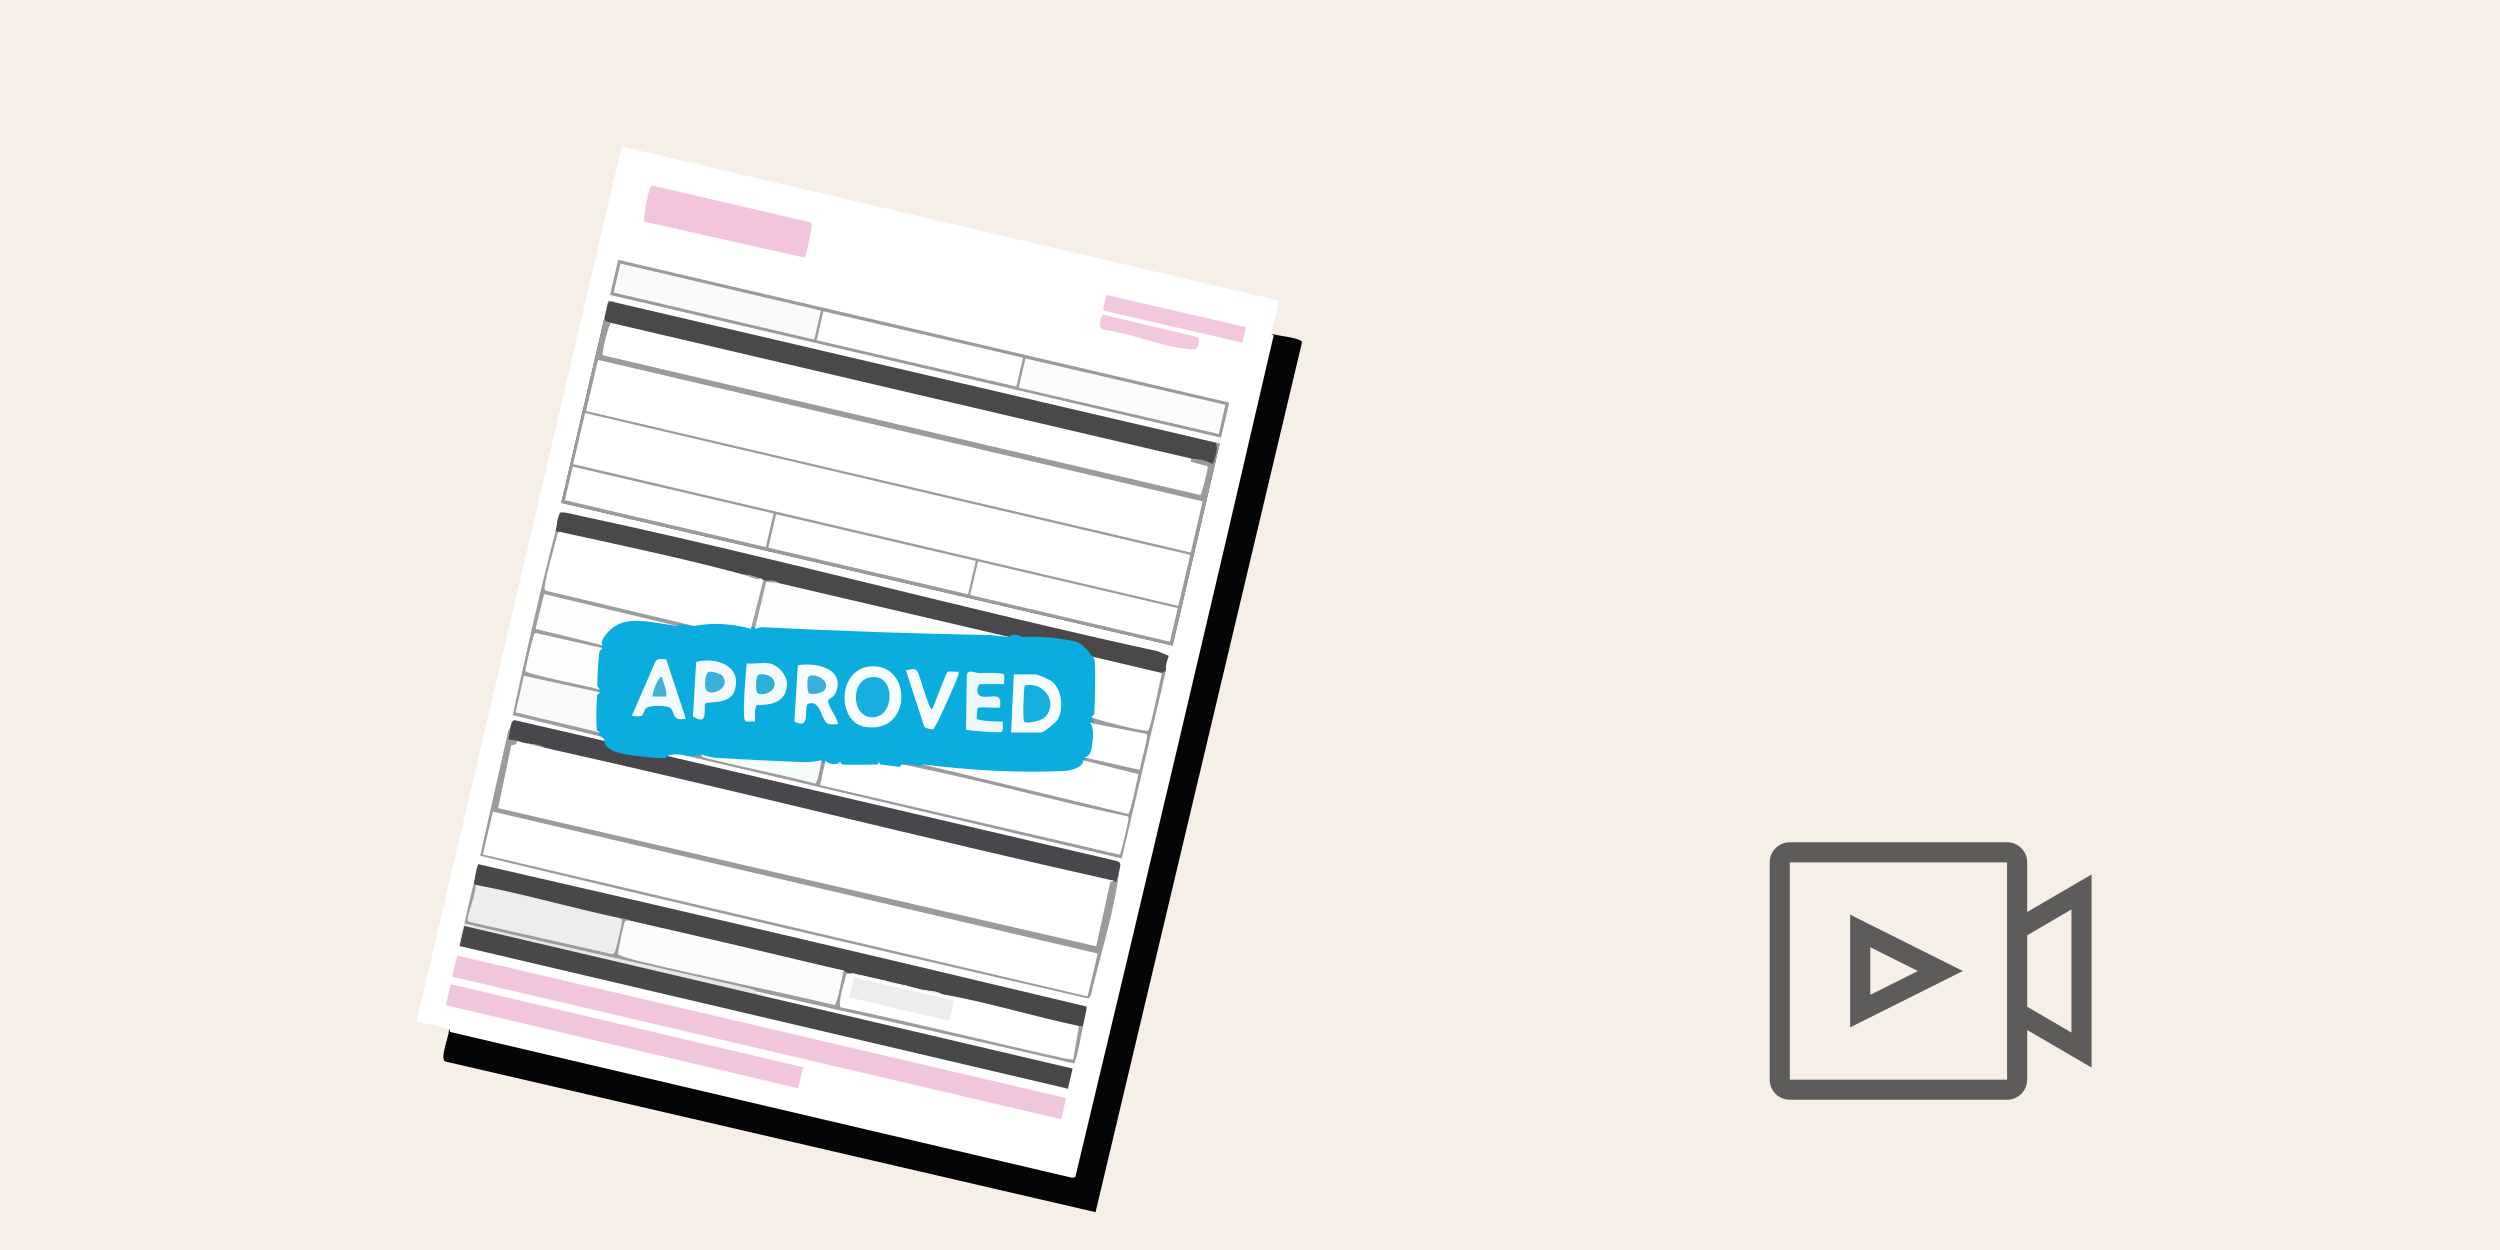 <svg width="1200" height="600" viewBox="0 0 1200 600" fill="none" xmlns="http://www.w3.org/2000/svg">
<rect width="1200" height="600" fill="#F5EFE8"/>
<g clip-path="url(#clip0_6906_18790)">
<rect width="424.893" height="511.525" transform="translate(200 70.332)" fill="#F5EFE8"/>
<path d="M610.166 160.289C613.428 161.119 622.004 161.956 624.429 163.544C625.166 164.029 624.814 164.507 624.761 165.178L525.865 581.847L214.064 509.597C213.52 509.47 213.207 509.171 213.021 508.64C211.932 505.511 215.546 497.453 215.579 493.852L515.475 564.163L610.166 160.289Z" fill="#050406"/>
<path d="M610.165 160.293C610.67 160.466 611.401 160.851 611.314 161.216C580.557 294.337 547.939 432.228 516.158 564.971L514.551 565.316L216.09 495.344L215.585 493.863L200 490.209L298.437 70.332L613.918 144.296L610.165 160.293Z" fill="white"/>
<path d="M519.852 492.463C519.281 494.269 518.41 494.309 517.859 492.463L515.235 492.808C494.867 488.457 474.573 483.68 454.364 478.492L452.092 477.183L443.456 475.19C441.417 476.871 436.614 475.582 435.485 473.198C431.632 472.719 427.838 471.876 424.191 470.54C420.963 471.65 417.967 470.965 415.555 468.547C413.516 468.361 411.437 468.149 409.576 467.219C408.952 469.032 407.457 469.159 406.919 467.219C405.504 468.607 404.82 467.518 404.926 465.89C370.462 459.885 336.217 451.734 302.623 441.975L300.716 441.556C299.793 442.493 298.657 442.188 297.308 440.646L294.232 440.892C274.057 436.74 253.822 431.997 233.754 427.148C231.781 426.669 229.98 425.693 228.22 424.71C227.363 426.065 227.33 424.643 227.556 423.381C228.246 420.684 228.266 417.482 229.615 414.805C326.976 437.039 424.397 459.911 521.579 483.142C521.871 483.514 520.104 491.141 519.859 492.469L519.852 492.463Z" fill="#484749"/>
<path d="M219.441 458.67L217.063 468.832L509.402 537.238L511.78 527.076L219.441 458.67Z" fill="#F1C6DD"/>
<path d="M296.058 145.343L583.067 212.339L584.688 213.156C584.382 216.783 583.671 220.476 582.124 223.805C579.267 221.712 575.779 220.47 571.667 220.091L570.744 221.24C478.451 199.657 386.146 178.067 293.82 156.47L293.315 154.989L291.966 154.723C289.608 156.909 290.013 153.66 290.345 151.594L292.026 144.406L585.492 212.91L562.859 309.886L269.393 241.382L290.678 150.186L292.026 144.406L296.058 145.35V145.343Z" fill="#49484A"/>
<path d="M368.376 478.573L514.863 512.918L512.598 522.577L220.56 454.1L220.912 452.599C221.092 450.985 222.121 444.202 223.41 443.996L360.71 475.737C363.002 476.979 365.553 477.922 368.376 478.567V478.573Z" fill="#48484A"/>
<path d="M290 355.618C298.364 364.001 310.042 360.035 320.558 362.925L535.675 413.2C539.05 413.845 537.389 416.329 537.123 418.727L535.755 424.434C534.619 425.045 534.406 423.796 534.466 422.713L523.751 421.218C443.084 403.202 362.602 384.117 282.181 364.971C275.173 363.304 268.29 361.151 261.435 358.939C258.884 357.93 256.227 357.265 253.463 356.946C252.081 358.74 248.487 357.87 248.148 355.618C246.328 355.864 244.761 355.883 243.432 355.671L244.827 349.639C245.398 348.144 245.365 345.726 247.086 345.68L290 355.618Z" fill="#49474C"/>
<path d="M559.711 321.731C559.006 323.432 558.342 323.877 557.718 323.06L556.821 324.216C545.979 321.685 535.144 319.121 524.316 316.53L523.838 315.095C521.068 314.118 519.666 311.288 517.421 309.887C512.272 306.685 497.578 307.422 490.955 307.123C488.796 307.03 487.168 305.688 484.65 305.788L474.227 304.718C474.227 304.718 440.886 296.933 374.202 281.361L373.71 279.88C371.791 279.202 368.283 278.106 367.28 279.979L366.403 278.551C365.373 279.402 365.015 279.016 365.739 277.887C362.856 277.296 359.979 276.631 357.103 275.894L353.436 275.814C326.279 269.63 299.155 263.332 272.058 256.935L268.756 255.3C267.208 256.749 266.544 256.523 266.763 254.636C267.414 252.132 267.308 248.697 268.842 246.093C269.945 245.382 276.867 247.256 278.727 247.654C371.458 267.477 463.206 292.435 555.871 312.63L561.013 314.809C560.255 317.088 559.359 319.26 559.717 321.738L559.711 321.731Z" fill="#4A484B"/>
<path d="M216.343 472.4L213.965 482.48L383.083 522.365L385.46 512.285L216.343 472.4Z" fill="#F1C6DD"/>
<path d="M386.239 123.675L309.338 106.422C308.395 105.306 311.305 91.123 312.241 89.874C312.6 89.396 313.005 89.197 313.597 89.184L388.544 106.595C389.042 106.768 389.394 107.073 389.567 107.585C389.952 108.714 386.93 123.223 386.239 123.675Z" fill="#F2C5DC"/>
<path d="M559.711 321.727L538.433 412.073L327.202 362.249C330.285 362.236 333.42 362.17 336.502 362.249C354.492 366.029 372.568 370.188 390.717 374.725C391.826 371.749 392.378 368.68 392.889 365.544L394.297 364.907C394.962 364.94 395.626 364.874 396.29 364.907L397.46 365.764L395.221 375.821C442.394 386.949 489.553 397.843 536.699 408.492C538.141 403.35 539.443 398.182 540.339 392.914C504.619 384.557 468.979 376.359 433.419 368.328L432.827 366.906C435.624 365.558 439.457 366.8 442.792 366.906L456.391 368.819L540.552 389.114C541.362 388.835 545.176 373.503 544.817 372.726L520.284 366.395L519.845 364.913C519.899 364.86 520.211 364.03 520.51 363.585L521.559 362.462L546.006 367.863C546.524 367.331 549.5 353.886 548.942 353.394L523.858 348.472L523.16 346.984C523.233 345.675 523.811 344.566 523.825 344.326L524.768 343.263C527.844 344.34 549.261 350.192 550.304 349.349C552.556 340.812 554.529 332.196 556.23 323.507L557.704 323.068L559.697 321.74L559.711 321.727Z" fill="#9B9A9D"/>
<path d="M228.219 424.697L229.581 425.375C228.432 430.815 227.276 436.123 226.107 441.311L293.806 456.644C295.407 451.442 296.816 446.108 297.314 440.647C299.008 441.006 301.233 440.886 302.629 441.976C302.582 442.906 302.017 443.377 300.948 443.377C300.357 444.228 297.779 456.956 298.317 457.434C298.948 457.999 302.947 458.989 304.17 459.274C335.93 466.774 368.017 474.082 399.996 480.964C401.445 476.234 402.587 471.411 403.444 466.495L404.932 465.884C405.836 466.097 406.719 467.166 406.925 467.213L407.384 468.488C407.085 469.232 403.697 482.213 404.454 482.386C441.257 490.836 477.8 499.053 514.092 507.038L516.404 493.181L517.872 492.463C518.45 492.583 519.233 492.384 519.865 492.463C519.459 494.609 516.55 510.267 515.473 510.446C464.767 498.535 413.841 487.541 363.087 475.855C317.629 466.09 269.426 455.056 222.918 443.304C224.439 436.608 225.868 430.031 227.568 423.375C227.183 424.285 228.226 424.631 228.232 424.704L228.219 424.697Z" fill="#9C9B9D"/>
<path d="M531.046 141.573L529.332 149.004L596.354 164.465L598.068 157.034L531.046 141.573Z" fill="#F1C8DE"/>
<path d="M268.743 255.307C266.737 264.202 264.764 273.224 262.83 282.378L332.703 298.999L333.181 300.48C330.809 300.394 327.873 300.567 325.209 300.48C304.177 296.94 283.305 292.402 262.591 286.862C261.934 287.194 258.466 300.108 258.685 300.813L288.885 308.306L289.336 309.787C289.25 310.179 289.416 310.704 289.336 311.116L288.453 312.279L257.675 305.33C255.922 310.551 254.573 315.892 253.623 321.353C264.83 324.475 276.157 327.199 287.596 329.531L288.008 331.045C287.995 331.49 288.021 331.929 288.008 332.374L287.124 333.543L252.474 326.096L249.093 340.877L287.118 350.064L288.014 351.646C288.054 351.871 288.599 353.492 288.679 353.638L246.116 343.275C252.447 313.693 259.13 283.972 266.757 254.656C267.168 254.922 268.258 255.214 268.749 255.321L268.743 255.307Z" fill="#9E9C9F"/>
<path d="M529.577 151.061L574.538 161.75C576.537 162.195 575.096 167.111 573.913 167.523C572.877 167.882 571.229 167.629 570.087 167.523C557.83 166.46 542.73 159.857 530.109 158.342C526.794 158.282 528.043 151.579 529.57 151.055L529.577 151.061Z" fill="#F1C8DE"/>
<path d="M363.075 475.852C358.923 476.437 366.841 477.307 368.376 478.569L222.826 444.443L220.912 452.601C220.567 449.286 222.228 446.29 222.905 443.301C268.942 453.963 315.092 464.213 361.155 474.816C362.025 475.015 362.749 475.779 363.075 475.852Z" fill="#E7E6E8"/>
<path d="M296.059 145.342L292.027 144.398L290.678 150.178C291.316 146.518 291.595 143.156 296.059 145.342Z" fill="#9C9B9C"/>
<path d="M357.095 275.89L365.731 277.883C365.891 277.923 366.143 278.495 366.396 278.548C366.867 278.701 367.233 278.833 367.226 278.88C365.718 285.955 363.605 294.345 361.546 301.28C361.413 301.732 360.942 301.845 360.417 301.799C351.349 301.46 342.235 300.789 333.18 300.47L262.079 283.557C261.149 282.926 261.435 281.962 261.561 281.039C262.484 274.495 265.48 264.823 267.181 258.054C267.453 256.971 267.433 255.702 268.742 255.297C297.806 261.721 328.483 268.058 357.095 275.89Z" fill="white"/>
<path d="M432.826 366.908C435.351 367.234 436.454 367.612 438.646 368.064C472.977 375.112 506.824 384.605 541.129 391.807C541.68 392.152 541.687 392.418 541.66 393.002C541.574 394.849 538.611 407.145 537.867 409.172C537.621 409.849 538.113 410.334 536.811 410.115L393.625 376.879L396.283 364.922C398.442 365.022 401.777 365.586 403.258 365.586H421.859C424.669 365.586 429.804 366.523 432.82 366.915L432.826 366.908Z" fill="white"/>
<path d="M373.704 279.877L484.644 305.785C445.104 307.333 402.402 303.301 362.411 301.8C362.092 301.673 361.799 301.527 361.62 301.288C360.909 300.365 366.582 279.632 367.539 278.967C367.971 278.668 372.887 279.253 373.704 279.877Z" fill="#FEFDFD"/>
<path d="M519.851 364.909L546.397 371.592C545.892 374.176 542.624 390.478 541.468 390.691L442.792 366.895C458.609 367.387 474.479 368.51 490.263 368.915C495.644 369.054 511.72 369.752 515.666 367.692C516.184 367.42 519.672 365.082 519.851 364.902V364.909Z" fill="#FEFFFF"/>
<path d="M557.718 323.062C556.808 326.463 552.364 349.813 551.101 350.677C549.746 351.607 527.02 345.635 523.838 344.319C524.183 338.028 523.247 331.651 524.529 325.42L523.838 315.09L557.718 323.062Z" fill="white"/>
<path d="M325.208 300.478C318.16 300.252 305.398 298.691 299.121 299.966C296.078 300.584 289.993 306.802 289.335 309.778L257.063 301.84L261.169 285.152L325.215 300.478H325.208Z" fill="#FEFDFE"/>
<path d="M288.008 332.361C287.862 338.041 287.005 346.218 288.008 351.626L247.478 341.94L251.491 324.402L288.008 332.354V332.361Z" fill="#FAFAFB"/>
<path d="M289.336 311.106C288.2 317.178 288.194 324.997 288.008 331.035C283.849 329.607 252.66 323.814 252.228 322.02C252.035 321.217 255.357 307.392 255.908 305.911C256.187 305.16 256.307 304.117 257.203 303.852L289.336 311.106Z" fill="#FEFDFE"/>
<path d="M523.174 346.977L550.384 352.318C551.42 353.407 547.301 367.065 547.069 369.543L520.516 363.584C524.137 358.25 522.841 352.862 523.174 346.977Z" fill="#FEFFFF"/>
<path d="M394.297 364.91C394.19 366.657 392.437 375.911 391.261 376.163C374.042 371.5 356.411 368.325 339.126 363.947C338.069 363.681 336.927 363.402 336.502 362.246C355.72 362.764 375.078 364.033 394.297 364.903V364.91Z" fill="#F6FBFC"/>
<path d="M373.703 279.883L367.797 279.292L362.41 301.806C361.746 301.779 361.081 301.832 360.417 301.806L366.396 278.555C368.528 279.006 371.783 277.791 373.703 279.883Z" fill="#A3A1A3"/>
<path d="M302.622 441.974C336.781 449.673 370.86 457.811 404.926 465.889C404.374 468.221 401.903 482.078 400.561 482.417C369.086 474.904 337.212 468.786 305.791 461.06C302.821 460.329 299.36 459.412 296.597 458.15C296.417 457.366 299.44 443.03 299.892 442.359C300.436 441.536 301.851 442.08 302.628 441.974H302.622Z" fill="#FDFCFD"/>
<path d="M297.308 440.647C298.503 441.357 298.723 441.271 298.517 442.766C298.244 444.739 295.833 455.487 295.182 456.783C294.81 457.52 294.624 457.972 293.667 457.939L225.363 442.507L224.34 441.663C224.851 437.205 228.631 428.755 228.226 424.703C251.45 429.068 274.223 435.744 297.314 440.647H297.308Z" fill="#EEEDEE"/>
<path d="M293.321 154.991L571.667 220.093C573.328 221.707 580.383 221.521 580.921 223.175C581.811 225.932 577.5 235.831 577.639 239.365L288.386 171.678C287.588 171.213 288.014 170.144 288.073 169.393C288.286 166.702 290.04 158.824 290.996 156.313C291.594 154.738 291.508 154.805 293.308 154.997L293.321 154.991Z" fill="white"/>
<path d="M248.148 355.617C250.48 356.375 250.992 356.487 253.463 356.946C256.22 357.265 258.877 357.929 261.435 358.939C352.644 379.26 443.27 402.358 534.466 422.713L527.351 455.118L527.079 455.855L525.544 455.948C429.492 433.76 333.665 410.569 237.526 388.826L244.282 356.74L248.148 355.624V355.617Z" fill="white"/>
<path d="M261.435 358.938L253.463 356.945C255.955 357.404 259.243 357.078 261.435 358.938Z" fill="#9B9A9C"/>
<path d="M365.731 277.89C362.615 278.507 359.898 276.661 357.095 275.897C360.131 275.458 363.06 277.239 365.731 277.89Z" fill="#A3A1A3"/>
<path d="M290.352 151.59C290.199 154.951 290.976 153.875 293.321 154.984C291.767 156.479 288.691 170.005 289.315 170.523L576.138 237.638C576.835 237.459 580.011 224.485 579.698 223.754L571.713 221.701L571.667 220.087C575.088 220.22 579.027 220.997 581.97 222.731C582.502 222.704 585.611 213.384 583.067 212.341L585.491 212.906L562.858 309.882L269.393 241.378L290.352 151.59Z" fill="#9C9B9C"/>
<path d="M280.861 198.258L275.115 222.777L565.586 290.853L571.332 266.334L280.861 198.258Z" fill="white"/>
<path d="M287.065 172.749L281.321 197.297L571.531 265.205L577.275 240.657L287.065 172.749Z" fill="white"/>
<path d="M274.924 223.982L271.16 240.117L367.587 262.61L371.351 246.475L274.924 223.982Z" fill="white"/>
<path d="M469.452 269.466L465.683 285.586L561.561 308.003L565.33 291.884L469.452 269.466Z" fill="white"/>
<path d="M372.53 246.835L368.783 262.871L464.659 285.27L468.405 269.234L372.53 246.835Z" fill="white"/>
<path d="M244.827 349.629C245.112 350.712 243.697 354.512 244.162 354.943C244.315 355.083 246.66 355.129 248.148 355.608C248.381 356.85 247.477 357.574 245.438 357.773L239.074 387.906C335.047 410.167 430.747 432.276 526.182 454.225L532.991 423.188L534.459 422.703C534.851 422.789 535.536 423.573 535.781 423.367L537.117 418.717C535.369 434.328 528.733 457.181 524.707 473.071C524.262 474.825 523.83 479.076 522.176 479.236C424.861 456.769 327.56 434.229 230.491 410.785L243.784 351.555C243.684 350.718 244.674 350.014 244.82 349.629H244.827Z" fill="#9B9A9C"/>
<path d="M236.603 389.567L231.771 410.152L522.05 478.29L526.882 457.705L236.603 389.567Z" fill="white"/>
<path d="M296.744 124.73L292.812 141.562L586.093 210.081L590.025 193.249L296.744 124.73Z" fill="#9B9B9D"/>
<path d="M297.8 126.509L294.538 140.414L390.821 162.997L394.083 149.092L297.8 126.509Z" fill="#FBFAFB"/>
<path d="M492.223 172.076L488.977 186.094L584.96 208.324L588.206 194.306L492.223 172.076Z" fill="#FCFCFD"/>
<path d="M395.24 149.44L392.018 163.32L487.853 185.569L491.076 171.689L395.24 149.44Z" fill="white"/>
<path d="M325.209 300.475L325.887 299.618L333.181 300.475C341.976 298.727 351.788 299.392 360.418 301.803C361.122 300.036 361.753 299.976 362.411 301.803L365.526 301.039C402.13 302.893 438.773 304.162 475.443 304.846L484.644 305.789C485.381 304.241 487.341 304.228 490.516 305.749C499.577 305.317 508.373 306.108 516.903 308.121C519.101 309.044 523.453 312.95 523.838 315.089L525.087 315.747C526.176 316.544 525.519 339.968 525.233 342.711L523.838 344.319C525.565 345.156 524.908 346.651 523.174 346.976C525.173 348.611 524.702 354.888 524.19 357.612C523.958 361.146 522.735 363.139 520.516 363.584C521.739 364.873 521.606 365.165 519.852 364.913C520.317 368.075 514.405 369.775 511.542 370.035C489.214 371.137 465.698 369.762 442.792 366.906L442.347 367.776C439.178 367.145 436.01 366.859 432.828 366.906L431.844 368.115L422.551 366.926L421.86 365.577C421.8 366.095 421.627 366.872 421.262 366.906C419.395 367.065 405.02 367.238 404.236 366.906C403.724 366.693 403.465 366.108 403.266 365.577C402.283 367.53 397.021 366.945 396.29 364.913C395.679 366.706 394.915 366.72 394.298 364.913C392.916 365.192 391.527 365.451 390.132 365.604C388.737 365.756 387.362 365.896 385.987 365.843C372.236 365.311 358.438 364.627 344.7 363.843C341.91 363.684 339.193 362.966 336.503 362.249C333.766 363.119 330.663 363.119 327.202 362.249C325.116 362.262 322.087 361.697 320.559 362.913L319.091 363.916C315.962 364.036 306.602 363.039 303.167 362.541C298.723 361.897 290.506 360.635 290.001 355.612C290.287 354.377 288.845 353.945 288.672 353.619C287.058 352.902 286.839 352.238 288.008 351.626L286.5 350.597C286.108 344.924 286.155 339.244 286.633 333.557L288.001 332.355C286.732 331.983 286.726 331.398 288.001 331.026L286.719 329.306C286.732 323.719 287.071 318.145 287.729 312.605L289.323 311.104C287.968 310.685 287.961 310.386 289.323 309.775C287.237 307.443 292.977 301.963 295.149 300.594C299.932 297.585 304.888 297.857 310.468 298.269L325.196 300.468L325.209 300.475Z" fill="#0BADDF"/>
<path d="M469.364 339.669C469.171 339.861 468.56 344.438 468.979 345.023C469.743 346.099 479.468 346.418 481.328 346.305C481.195 347.587 481.82 350.55 480.704 351.327C479.82 351.945 465.75 350.736 463.677 350.331L464.05 324.051C464.608 320.975 467.67 322.981 469.703 323.048C471.736 323.114 481.142 322.596 481.893 323.812C482.391 324.615 481.76 327.2 481.986 328.369H470.36C469.55 328.369 467.557 333.883 471.656 334.381C476.658 334.992 481.116 331.87 479.993 339.662C478.432 339.941 469.743 339.283 469.364 339.662V339.669Z" fill="#EEF7FA"/>
<path d="M447.436 340.332C448.672 338.106 453.986 323.053 454.856 322.508C455.727 321.964 458.769 322.648 460.065 322.402C460.775 323.133 458.052 328.879 457.527 330.154C456.491 332.659 448.917 349.898 447.821 350.077C447.084 350.197 443.829 349.566 443.57 348.523L434.821 321.744C437.159 321.545 438.72 320.077 440.461 322.409C441.358 323.611 446.034 341.408 447.436 340.332Z" fill="#F6FBFD"/>
<path d="M417.416 319.914C437.903 317.748 438.335 352.531 415.27 348.917C401.837 346.818 401.665 321.581 417.416 319.914Z" fill="#F6FBFC"/>
<path d="M417.369 325.195C430.622 322.471 429.784 346.207 417.382 344.167C408.686 342.739 408.58 327.008 417.369 325.195Z" fill="#18AEE0"/>
<path d="M485.308 351.624L486.637 323.723H496.934C498.422 323.723 503.929 326.207 505.257 327.356C509.675 331.176 510.652 340.337 507.795 345.213C506.832 346.861 501.165 351.624 499.591 351.624H485.308Z" fill="#F6FBFC"/>
<path d="M491.958 329.048C501.072 326.889 508.26 337.432 501.551 344.287C499.943 345.928 492.476 347.722 491.586 346.34C490.855 345.211 491.34 329.686 491.958 329.048Z" fill="#16AEDC"/>
<path d="M397.738 335.804C396.436 337.996 402.302 344.812 402.262 347.635C400.887 347.522 399.286 347.881 397.964 347.622C394.091 346.871 394.376 335.638 388.079 337.764C385.202 338.734 389.906 350.817 381.303 346.353L382.964 319.362C391.101 317.761 405.47 320.757 401.425 331.851C400.289 334.96 398.15 335.106 397.738 335.804Z" fill="#F7FBFC"/>
<path d="M395.453 331.524C394.344 332.706 389.647 333.676 388.278 332.733C387.362 332.102 387.342 325.877 387.946 325.014C389.906 322.23 399.831 326.854 395.453 331.524Z" fill="#38B0DC"/>
<path d="M369.386 318.417C373.299 319.148 377.73 323.864 377.736 328.05C377.75 336.958 370.635 338.466 363.161 338.439C361.999 340.904 362.471 343.694 362.411 346.325C361.115 346.179 358.711 346.723 357.714 346.032C355.994 344.843 358.106 321.971 358.418 318.424C361.72 318.842 366.277 317.846 369.379 318.424L369.386 318.417Z" fill="#F4FAFC"/>
<path d="M364.164 323.827C366.337 323.103 370.376 324.239 371.365 326.398C373.976 332.111 364.981 334.709 363.367 332.41C362.709 331.474 362.577 324.359 364.164 323.827Z" fill="#2BB0D7"/>
<path d="M319.802 316.508L329.195 344.98C322.659 346.315 324.12 342.476 321.928 339.958C320.593 338.417 311.12 338.423 309.977 340.051C307.838 343.113 309.804 344.455 303.281 343.651L314.627 317.471C315.677 315.843 318.095 316.348 319.796 316.514L319.802 316.508Z" fill="#F4FAFC"/>
<path d="M317.895 325.052C318.38 328.2 320.147 331.103 319.895 334.352H313.245C312.727 333.82 316.082 323.643 317.889 325.052H317.895Z" fill="#40B2D3"/>
<path d="M338.569 337.744C337.426 339.099 340.648 349.044 332.61 343.896L334.138 317.709C343.505 315.244 356.525 319.429 352.599 331.52C350.314 338.555 339.671 336.429 338.562 337.744H338.569Z" fill="#F3F9FC"/>
<path d="M340.256 322.449C341.425 322.07 345.982 323.392 346.766 324.422C351.151 330.135 341.465 334.447 339.094 331.431C337.904 329.916 338.31 323.087 340.249 322.456L340.256 322.449Z" fill="#39B1D8"/>
<path d="M409.576 467.214C411.429 468.151 413.515 468.35 415.554 468.543C418.404 469.187 421.341 469.865 424.19 470.536C427.831 471.884 431.637 472.714 435.484 473.193C438.207 473.857 440.619 474.648 443.455 475.186L452.091 477.179C474 481.005 495.943 487.881 517.858 492.458L515.201 508.401C514.623 509.006 507.183 507.192 505.761 506.88C471.669 499.267 437.769 490.717 403.57 483.516C401.963 482.393 404.952 472.522 405.576 470.19C405.869 469.094 405.696 467.872 406.918 467.214C407.662 467.387 408.785 467.061 409.576 467.214Z" fill="white"/>
<path d="M435.484 473.188C431.791 473.182 427.479 472.292 424.191 470.531C427.964 471.421 431.718 472.272 435.484 473.188Z" fill="#EDECEE"/>
<path d="M452.091 477.18C449.368 476.702 445.96 476.835 443.455 475.188C446.132 475.699 449.613 475.506 452.091 477.18Z" fill="#EDECEE"/>
<path d="M415.555 468.54C413.536 468.586 411.144 468.719 409.577 467.211C411.683 467.616 413.543 468.081 415.555 468.54Z" fill="#EDECEE"/>
<path d="M409.918 469.11L407.665 478.762L455.725 489.981L457.978 480.329L409.918 469.11Z" fill="#EDECEE"/>
</g>
<path fill-rule="evenodd" clip-rule="evenodd" d="M859.107 413.938H963.399V518.23H859.107V413.938ZM859.107 404.281C853.774 404.281 849.451 408.605 849.451 413.938V518.23C849.451 523.563 853.774 527.886 859.107 527.886H963.399C968.732 527.886 973.056 523.563 973.056 518.23V494.41L994.3 506.803L1003.96 512.436V501.256V430.911V419.732L994.3 425.365L973.056 437.758V413.938C973.056 408.605 968.732 404.281 963.399 404.281H859.107ZM994.3 495.623L973.056 483.23V448.937L994.3 436.544V495.623ZM931.358 460.686L942.155 466.084L931.358 471.482L897.734 488.294L888.077 493.122V482.326L888.077 449.842V439.045L897.734 443.874L931.358 460.686ZM897.734 454.67L920.562 466.084L897.734 477.498V454.67Z" fill="#1F1F1F" fill-opacity="0.7"/>
<defs>
<clipPath id="clip0_6906_18790">
<rect width="424.893" height="511.525" fill="white" transform="translate(200 70.332)"/>
</clipPath>
</defs>
</svg>
